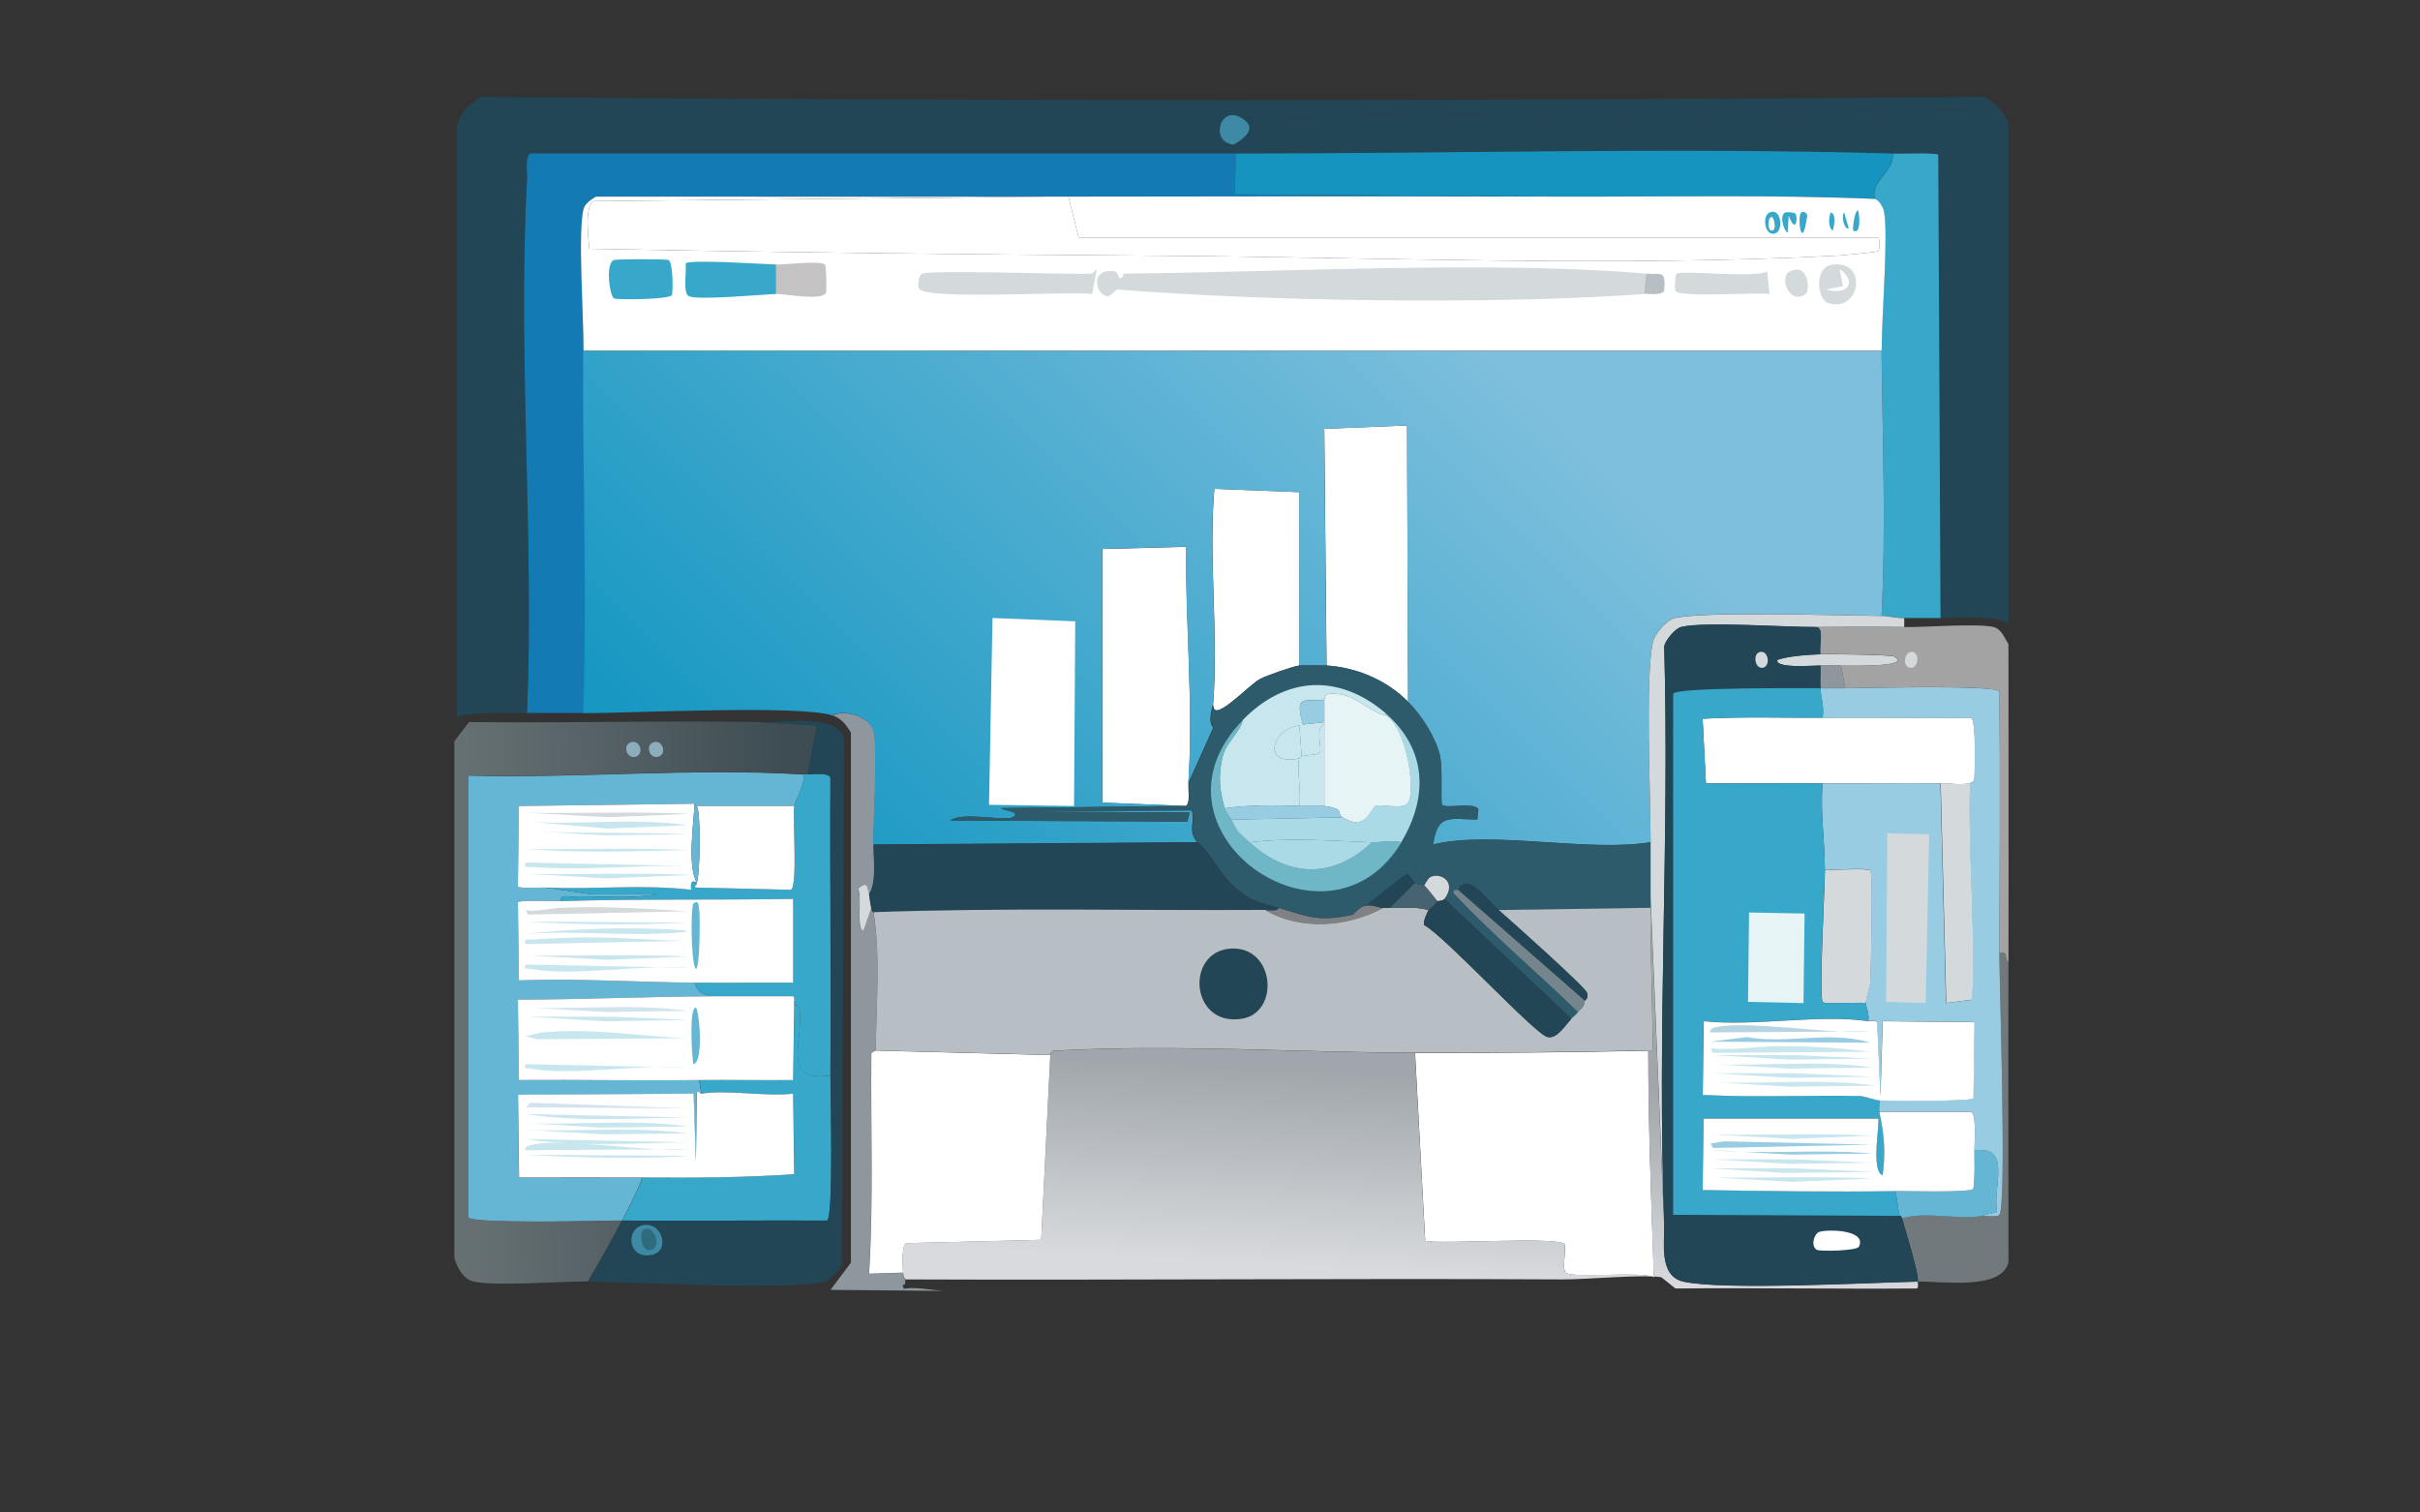 <?xml version="1.0" encoding="UTF-8"?>
<svg id="Layer_1" xmlns="http://www.w3.org/2000/svg" xmlns:xlink="http://www.w3.org/1999/xlink" version="1.1" viewBox="0 0 160 100"><rect x="0" y="0" width="160" height="100" fill="#333333" stroke="none"/>
  <!-- Generator: Adobe Illustrator 29.2.1, SVG Export Plug-In . SVG Version: 2.1.0 Build 116)  -->
  <defs>
    <style>
      .st0 {
        fill: #a3a3a4;
      }

      .st1 {
        fill: #3e89a5;
      }

      .st2 {
        fill: #38a8ca;
      }

      .st3 {
        fill: #64b6d4;
      }

      .st4 {
        fill: #d1e3ed;
      }

      .st5 {
        fill: url(#linear-gradient2);
      }

      .st6 {
        fill: url(#linear-gradient1);
      }

      .st7 {
        fill: #72797c;
      }

      .st8 {
        fill: #8e979e;
      }

      .st9 {
        fill: #b6d4e2;
      }

      .st10 {
        fill: #8cadbc;
      }

      .st11 {
        fill: #c7e6ed;
      }

      .st12 {
        fill: url(#linear-gradient);
      }

      .st13 {
        fill: #e7f4f6;
      }

      .st14 {
        fill: #b7bfc5;
      }

      .st15 {
        fill: #d4d9dc;
      }

      .st16 {
        fill: #aadae5;
      }

      .st17 {
        fill: #224655;
      }

      .st18 {
        fill: #75858e;
      }

      .st19 {
        fill: #fff;
      }

      .st20 {
        fill: #6fb7c6;
      }

      .st21 {
        fill: #97cce2;
      }

      .st22 {
        fill: #2f6a7d;
      }

      .st23 {
        fill: #c4c2c2;
      }

      .st24 {
        fill: #476371;
      }

      .st25 {
        fill: #1694c0;
      }

      .st26 {
        fill: #137ab4;
      }

      .st27 {
        fill: #2d5b6c;
      }

      .st28 {
        fill: #808185;
      }
    </style>
    <linearGradient id="linear-gradient" x1="52.28" y1="36.11" x2="31.01" y2="35.66" gradientTransform="translate(0 102) scale(1 -1)" gradientUnits="userSpaceOnUse">
      <stop offset="0" stop-color="#3e4d53"/>
      <stop offset="1" stop-color="#667073"/>
    </linearGradient>
    <linearGradient id="linear-gradient1" x1="105.76" y1="94.39" x2="54.03" y2="42.55" gradientTransform="translate(0 102) scale(1 -1)" gradientUnits="userSpaceOnUse">
      <stop offset=".22" stop-color="#7ebfdd"/>
      <stop offset="1" stop-color="#1798c2"/>
    </linearGradient>
    <linearGradient id="linear-gradient2" x1="93.92" y1="30.91" x2="93.24" y2="17.9" gradientTransform="translate(0 102) scale(1 -1)" gradientUnits="userSpaceOnUse">
      <stop offset="0" stop-color="#a0a6ab"/>
      <stop offset="1" stop-color="#d8dadd"/>
    </linearGradient>
  </defs>
  <g id="Generative_Object">
    <g>
      <path class="st8" d="M57.76,55.84c0,1.01.22,2.46-.3,3.29-.14-.43-.06-.96-.75-.37.32.36-.14,2.78.37,2.77l.52-1.5c.08.32.15.28.15.3.47,2.77.18,6.29.15,9.14,0,.02-.3.12-.3.22-.05,4.84.15,9.69-.15,14.53l2.25-.07c.03.37.15.43.15.45.02.09-.03.24,0,.3,0,.01-.32.04-.07.3.88-.12,1.76.1,2.62.15l-7.49-.07,1.35-1.8v-35.05c-.31-.48-.61-.93-1.2-1.12.77-.45,2.48.12,2.7.97.3,1.2,0,5.97,0,7.56Z"/>
      <path class="st3" d="M53.11,51.19c.17.61-.55,1.72-.6,2.1h-6.44l-.15-.15-11.61.15-.07,5.32c.11.15,1.49.06,1.8.07l3.07.45h4.34c-1.87.32-3.8.09-5.69.15-.27,0-.74-.15-.67.3-.42.01-2.74-.08-2.85.07l.07,5.17c3.87-.14,7.75.12,11.61.15.23.67.43.7,1.05.9-4.23.02-8.49.23-12.73.22l.07,5.32c3.97-.03,7.94.05,11.91,0l.15.9c-.14.02-.22-.26-.3-.07l-.07,4.57-.15-4.49-11.61.07.07,5.47c2.72,0,5.44-.01,8.16,0-.37.98-.87,1.92-1.35,2.85-1.16,0-9.98.24-10.18-.22v-29.21c7.25.2,14.96-.52,22.17-.07v-.02Z"/>
      <path class="st2" d="M53.41,51.19c.35.02,1.33-.15,1.5.22-.04,6.56.05,13.13,0,19.7-3.5.51-1.6-2.6-2.1-4.57-.03-.13-.29-.06-.3-.07-.06-.12.1-.5-.07-.6h-5.47c-.62-.2-.82-.23-1.05-.9,2.17.02,4.34-.01,6.52,0v-5.54c-5.11.09-10.25-.01-15.35.15-.07-.45.4-.29.67-.3,1.89-.06,3.82.17,5.69-.15h-4.34l-3.07-.45c3.21.14,6.46-.23,9.66.15-.11-.88.36-.41.37-.45.05.1-.26.22-.07.3l6.29.15c.47-.21.12-4.74.22-5.54.05-.38.77-1.49.6-2.1h.3Z"/>
      <g>
        <path class="st12" d="M50.27,47.75l3.74.22-.6,3.22h-.3c-7.21-.44-14.91.27-22.17.07v29.21c.21.47,9.02.22,10.18.22-.71,1.37-1.47,2.71-2.25,4.04-1.79-.02-6.14.33-7.56,0-.72-.17-1.08-.93-1.27-1.57v-34.15l.97-1.27c6.41.08,12.84-.11,19.25,0h0Z"/>
        <path class="st10" d="M43.15,49.1c.6-.28.97.65.45.9-.6.28-.97-.65-.45-.9Z"/>
        <path class="st10" d="M41.65,49.1c.6-.28.97.65.45.9-.6.28-.97-.65-.45-.9Z"/>
      </g>
      <path class="st2" d="M54.91,71.11c0,1.1.21,9.39-.22,9.59-4.52-.02-9.04.03-13.55,0,.48-.92.97-1.87,1.35-2.85,3.33.01,6.71.02,10.03-.22l-.07-5.32c-1.85.21-4.3-.28-6.07,0l-.15-.9c2.07-.02,4.14.02,6.22,0l.07-4.94s.27-.06.3.07c.5,1.96-1.4,5.08,2.1,4.57h0Z"/>
      <path class="st15" d="M57.46,59.13c.05.15.07.58.15.9l-.52,1.5c-.51,0-.06-2.41-.37-2.77.68-.59.61-.06.75.37h-.01Z"/>
      <path class="st19" d="M52.51,53.29c-.11.8.24,5.33-.22,5.54l-6.29-.15c-.19-.08.13-.2.07-.3.22-.6.28-4.64,0-5.09,0,0,6.44,0,6.44,0Z"/>
      <g>
        <path class="st17" d="M38.88,84.74c.78-1.33,1.54-2.68,2.25-4.04,4.52.03,9.04-.02,13.55,0,.44-.19.22-8.48.22-9.59.05-6.56-.04-13.13,0-19.7-.16-.37-1.15-.2-1.5-.22l.6-3.22-3.74-.22c1.54.03,5.16-.61,5.54,1.12l-.15,34.75c-.07.28-.84,1.05-1.12,1.12-2.36.59-12.5.04-15.65,0Z"/>
        <g>
          <path class="st1" d="M42.55,81c1.25-.2,1.75,1.67.6,1.95-1.66.4-1.83-1.76-.6-1.95Z"/>
          <path class="st22" d="M42.55,81.3c.72-.4,1.25,1.25.45,1.35-.66.08-.74-1.19-.45-1.35Z"/>
        </g>
      </g>
      <g>
        <path class="st19" d="M46.97,65.87h5.47c.17.1,0,.48.07.6l-.07,4.94c-2.07.02-4.15-.02-6.22,0-3.97.05-7.94-.03-11.91,0l-.07-5.32c4.24,0,8.5-.2,12.73-.22Z"/>
        <g>
          <path class="st11" d="M35.81,68.27c3.09-.32,6.42.23,9.51.37l-9.81.07-.82-.22c.34,0,.87-.2,1.12-.22Z"/>
          <path class="st4" d="M34.77,66.62c3.55.14,7.18-.29,10.71.22l-5.47.07-5.24-.3h0Z"/>
          <polygon class="st11" points="34.91 67.22 40.46 67.22 45.47 67.44 40.01 67.52 34.91 67.22"/>
          <path class="st11" d="M34.77,70.36l10.56.22c-2.97-.25-7.46.58-10.26.07-.21-.04-.52.08-.3-.3h0Z"/>
          <path class="st3" d="M46,66.62c.21,0,.56,3.59-.15,3.74-.1-.31-.31-3.75.15-3.74Z"/>
        </g>
      </g>
      <g>
        <path class="st19" d="M45.92,64.97c-3.86-.03-7.74-.29-11.61-.15l-.07-5.17c.11-.15,2.43-.06,2.85-.07,5.1-.16,10.24-.06,15.35-.15v5.54c-2.17-.01-4.35.02-6.52,0Z"/>
        <g>
          <path class="st15" d="M37.01,60.03c2.81-.15,5.66.05,8.46.22l-10.56.22-.15-.3c.75.13,1.52-.11,2.25-.15h0Z"/>
          <path class="st11" d="M34.77,63.17c3.57.05,7.14-.1,10.71.07l-5.32.22-5.39-.3h0Z"/>
          <path class="st11" d="M41.65,61.38c.3,0,3.81.03,3.82.22-3.41.39-7.2-.12-10.78.15,2.25-.25,4.71-.38,6.96-.37Z"/>
          <path class="st11" d="M38.81,61.98c2.21-.03,4.44.21,6.66.22l-10.71.22c-.24-.41.22-.28.45-.3,1.14-.09,2.45-.13,3.59-.15h0Z"/>
          <path class="st11" d="M34.77,63.77l10.86.22c-3.06-.26-7.68.6-10.56.07-.21-.04-.52.08-.3-.3h0Z"/>
          <path class="st3" d="M45.85,59.73c.38-.28.33.23.37.37.07.2.08,3.97-.22,3.97-.34-.5-.33-4.21-.15-4.34Z"/>
          <path class="st11" d="M34.77,60.93l10.71.07c-3.5.16-7.18.16-10.71-.07Z"/>
        </g>
      </g>
      <g>
        <path class="st19" d="M46.37,72.31c1.77-.28,4.22.21,6.07,0l.07,5.32c-3.33.24-6.7.24-10.03.22-2.72-.01-5.44,0-8.16,0l-.07-5.47,11.61-.07.15,4.49.07-4.57c.08-.18.16.1.3.07h-.01Z"/>
        <g>
          <path class="st11" d="M34.77,74.71c3.56.12,7.17-.24,10.71.22l-5.47.07-5.24-.3h0Z"/>
          <path class="st11" d="M34.77,74.26c3.55.14,7.18-.29,10.71.22l-5.77.07-4.94-.3h0Z"/>
          <path class="st11" d="M34.77,73.66l10.71.22c-3.56.05-7.2.32-10.71-.22Z"/>
          <path class="st11" d="M34.77,75.31l10.71.22c-3.56.05-7.2.32-10.71-.22Z"/>
          <path class="st11" d="M34.91,75.76c2.06-.66,8.11.49,10.56.22l-10.71.07c-.15-.07.1-.28.15-.3h0Z"/>
          <polygon class="st4" points="35.06 72.91 45.47 73.28 34.77 73.21 35.06 72.91"/>
          <path class="st11" d="M34.77,76.35l10.86.07c-3.58.24-7.26.12-10.86-.07Z"/>
        </g>
      </g>
      <g>
        <path class="st19" d="M46.07,58.38s-.48-.43-.37.45c-3.2-.38-6.46,0-9.66-.15-.3-.01-1.69.08-1.8-.07l.07-5.32,11.61-.15c-.06,1.42-.49,4,.15,5.24Z"/>
        <g>
          <path class="st3" d="M46.07,53.29c.28.46.22,4.49,0,5.09-.64-1.24-.21-3.82-.15-5.24,0,0,.15.15.15.15Z"/>
          <path class="st11" d="M34.91,54.34c3.5.21,7.06-.29,10.56.22l-5.32.22-5.24-.45h0Z"/>
          <path class="st15" d="M34.77,53.74c3.62.05,7.24-.1,10.86.07l-5.47.22-5.39-.3h0Z"/>
          <path class="st11" d="M34.77,57.78c3.67.05,7.34-.1,11.01.07l-5.77.22-5.24-.3h0Z"/>
          <path class="st11" d="M34.77,54.94c3.56.2,7.15.05,10.71.22l-5.47.07-5.24-.3h0Z"/>
          <path class="st11" d="M34.77,56.13c3.57.05,7.14-.1,10.71.07-3.55.09-7.16.21-10.71-.07Z"/>
          <path class="st11" d="M34.77,57.03l10.71.22c-3.32-.05-6.97.32-10.26.07-.23-.02-.69.11-.45-.3h0Z"/>
        </g>
      </g>
    </g>
    <g>
      <path class="st19" d="M108.98,69.46c0,4.97.2,10.01.37,14.98-.82-.4-5.48.1-5.84-.3-.24-.27.06-1.61-.07-1.87-.28-.53-7.97,0-9.21-.22l-.67-12.43c5.13.01,10.3-.04,15.43-.15h-.01Z"/>
      <g>
        <path class="st17" d="M132.19,7.16l-50.17.6c-1.42-.78-2.02,1.69-.45,1.8-.03.02.07.4-.07.45h-46.58l-.07,1.8c-.63,11.58.47,23.71,0,35.35-1.55,0-3.11-.11-4.64.22V8.28c.31-.98.77-1.33,1.57-1.87,33.21.28,66.18.27,99.45,0,.36.24.68.41.97.75h-.01Z"/>
        <path class="st17" d="M132.19,7.16c.28.33.43.57.6.97v33.1c-1.35-.62-2.98-.36-4.49-.37l-.15-30.63c-.11-.15-2.56-.06-3-.07-14.33-.41-29.06,0-43.43,0h-46.65c-.37.16-.2,1.28-.22,1.65l.07-1.8h46.58c.15-.04.04-.43.07-.45.73-.42,1.65-1.14.45-1.8,0,0,50.17-.6,50.17-.6Z"/>
        <path class="st26" d="M81.72,10.15l-.07,2.7,21.49.15c-10.83-.03-21.67-.02-32.5,0h-1.2c-10.01.02-20.02-.01-30.03,0-.3.18-.73.47-.82.82-.39,1.5.02,7.35,0,9.36-.06,8,.26,15.99,0,23.96h-3.74c.47-11.63-.63-23.77,0-35.35.02-.37-.15-1.48.22-1.65h46.65Z"/>
        <path class="st2" d="M128.3,40.86h-2.4c-.52,0-1.14-.15-1.5-.15.3-5.85.06-11.68,0-17.52-.02-2.09.46-7.65.15-9.21-.05-.24-.3-.74-.6-.82-.28-1.24,1.3-1.8,1.2-3,.43.01,2.89-.08,3,.07l.15,30.63h0Z"/>
        <path class="st1" d="M82.02,7.76c1.21.66.28,1.38-.45,1.8-1.57-.11-.97-2.58.45-1.8Z"/>
        <path class="st25" d="M125.15,10.15c.1,1.2-1.48,1.75-1.2,3-6.93-.29-13.88-.13-20.82-.15l-21.49-.15.07-2.7c14.37,0,29.11-.41,43.43,0h0Z"/>
        <g>
          <path class="st19" d="M78.57,51.79c-.03.41.14,1.21-.15,1.5l-5.54-.22v-16.77l5.54-.15c-.05,5.09.5,10.58.15,15.65h0Z"/>
          <path class="st19" d="M93.1,46.4c-1.43-1.43-3.38-2.26-5.39-2.4l-.15-15.65,5.47-.22s.07,18.27.07,18.27Z"/>
          <path class="st19" d="M85.91,44c-.48.07-2.17.66-2.62.9-.78.41-3.35,3.26-3.07,1.5.34-4.56-.32-9.48.07-14.08l5.62.22v11.46Z"/>
          <g>
            <path class="st6" d="M124.4,23.19c.06,5.84.3,11.68,0,17.52-2.75,0-11.67-.33-13.7.15-.51.12-1.32,1.05-1.42,1.57-.52,2.58-.14,10.14-.15,13.25-4.11.68-10.56-.79-14.38.15.29-2.11,1.15-1.64,2.92-1.65l.07-.67c-.23-.51-2.15-.02-2.4-.3-.11-.12.06-2.45-.15-3.29-.31-1.24-1.21-2.63-2.1-3.52l-.07-18.27-5.47.22.15,15.65c-.21,0-1.67-.02-1.8,0v-11.46l-5.62-.22c-.39,4.6.27,9.52-.07,14.08-.04.5-.4,1.2,0,1.72l-1.65,3.67c.35-5.07-.2-10.56-.15-15.65l-5.54.15v16.77l5.54.22-12.21.15c-.07.15,1.45.22.75.6-.54.29-3.37-.39-4.12.22l15.65.07.15-.6-11.46-.07,11.61-.07c.28.7-.3,1.34.37,2.1l-21.42.15c0-1.59.3-6.37,0-7.56-.22-.86-1.92-1.42-2.7-.97-2.21-.71-13.32-.14-16.47-.15.26-7.98-.06-15.97,0-23.96h85.84Z"/>
            <polygon class="st19" points="65.62 40.86 71.09 41.08 71.01 53.29 65.39 53.21 65.62 40.86"/>
          </g>
          <path class="st19" d="M70.64,13l.67,2.7h52.87c.12.09.12.81,0,.9-.11.08-2.37.28-2.7.3-14.61.77-30.91.09-45.68,0-12.28-.08-24.57-.22-36.84-.45-.05-.68-.34-2.9.3-3.15l30.18-.3h1.2Z"/>
          <g>
            <path class="st19" d="M69.44,13l-30.18.3c-.64.25-.35,2.46-.3,3.15,12.27.23,24.57.37,36.84.45,14.77.09,31.07.77,45.68,0,.33-.02,2.59-.22,2.7-.3.12-.09.12-.81,0-.9h-52.87l-.67-2.7c10.83-.02,21.67-.03,32.5,0,6.94.02,13.89-.14,20.82.15.29.08.55.58.6.82.31,1.57-.17,7.12-.15,9.21H38.58c.02-2.01-.39-7.87,0-9.36.09-.36.52-.64.82-.82,10.01-.01,20.02.02,30.03,0h.01Z"/>
            <g>
              <path class="st15" d="M108.83,18.09l-.15,1.35c-9.97.72-25.02.48-34.82-.3-.04,0-.47.45-.6.45-.8-.03-1.29-1.88.45-1.65.16.02.25.45.3.45.35,0,.18-.3.3-.3,10.71-.09,24.11-.88,34.52,0Z"/>
              <path class="st15" d="M72.51,17.79l-.3,1.65c-1.36-.2-11.19.42-11.46-.37-.07-.2-.04-.86.22-.97.62-.27,9.48.05,11.08,0,.24,0,.3-.16.45-.3h.01Z"/>
              <path class="st2" d="M51.32,17.49v1.95c-.98.03-5.15.42-5.77.15-.43-.19-.14-1.75-.22-2.17.21-.29,5.25.05,5.99.07Z"/>
              <path class="st2" d="M40.61,17.19c.17-.07,3.43-.07,3.59,0,.3.13.31,2.14.22,2.32-.13.29-3.58.33-3.82.22-.28-.12-.61-2.31,0-2.55h0Z"/>
              <path class="st15" d="M116.84,17.94l.15,1.5c-.82-.13-6,.26-6.22-.22-.05-.11-.02-1.06.07-1.12.36-.26,5.15.31,5.99-.15h.01Z"/>
              <path class="st23" d="M51.32,19.44v-1.95c.62.02,2.83-.28,3.22,0,.09.06.13,1.74.07,1.87-.25.55-2.81.06-3.29.07h0Z"/>
              <path class="st15" d="M118.34,17.94c1.3-.58,1.32,1.31,1.05,1.5-1.1.78-1.8-1.16-1.05-1.5Z"/>
              <path class="st14" d="M108.68,19.44l.15-1.35c1.01.09,1.32-.28,1.2,1.12-.16.36-1.01.2-1.35.22h0Z"/>
              <path class="st2" d="M118.04,14.05c.11-.04.55-.02.67.07.17.25.04,1.42-.45.15l-.07,1.12c-.27-.15-.56-1.18-.15-1.35h0Z"/>
              <path class="st2" d="M119.09,14.05c.16-.13.5.06.37.37-.34,2.32-.66-.14-.37-.37Z"/>
              <path class="st2" d="M122.83,13.9c.11.15.25,1.65-.3,1.35-.06-.03.05-1.22.3-1.35Z"/>
              <path class="st2" d="M121.03,14.05c.41.07.22.94.15,1.2-.34-.25-.27-.83-.15-1.2Z"/>
              <path class="st2" d="M121.93,14.05l.3,1.05c-.29.12-.52-.84-.3-1.05Z"/>
              <g>
                <path class="st15" d="M121.18,17.49c2.36-.27,1.8,3.2-.3,2.55-.74-.23-.99-2.4.3-2.55Z"/>
                <path class="st19" d="M121.63,17.79c1.19.85.54,1.77-.9,1.35l1.12-.22-.22-1.12h0Z"/>
              </g>
              <g>
                <path class="st2" d="M116.99,14.05c.78-.34.91,1.13.45,1.35-.75.36-.98-1.12-.45-1.35Z"/>
                <path class="st19" d="M117.14,14.35c.15,0,.36.9,0,.9-.3,0-.28-.92,0-.9Z"/>
              </g>
            </g>
          </g>
        </g>
      </g>
      <g>
        <path class="st5" d="M110.03,80.85c.05,1.2-.4,3.52,1.27,3.89,2.64.59,12.2.07,15.5,0-.02.14.07.38-.07.45-5.31.04-10.65-.05-15.95,0-.16-.11-.91-.74-.97-.75-1.29-.19-4.89.16-6.52.15-14.47-.08-28.96.06-43.43,0,0-.02-.12-.08-.15-.45s-.12-1.8.22-1.95l8.91-.22.6-12.21c.11-.38.39-.28.67-.3,7.54-.41,15.83.13,23.44.15l.67,12.43c1.25.22,8.94-.3,9.21.22.14.27-.16,1.61.07,1.87.36.4,5.02-.1,5.84.3-.17-4.97-.37-10-.37-14.98,0-.02.3.05.3-.07,0-3.11-.16-6.26-.15-9.36v-.75l.9,21.57h.01Z"/>
        <path class="st17" d="M79.17,55.69c.98.86,1.44,2.11,2.47,3,1.16,1,1.6.94,2.92,1.35-.12.26-.65.15-.9.15-8.63.05-17.28-.16-25.91.15,0-.02-.07.02-.15-.3s-.1-.75-.15-.9c.52-.83.29-2.28.3-3.29l21.42-.15h0Z"/>
        <path class="st27" d="M94.75,55.84c3.82-.94,10.27.53,14.38-.15v4.34l-10.03.15c-.83-.72-2.06-2.59-2.7-1.35,0,.02-.38-.08-.3.22,2.66,2.83,5.47,5.18,8.24,7.86-.15.22-.29.28-.45.45l-8.39-7.94c.93-1.24-.5-1.85-1.05-1.35-1.51-.69-.74-1.99.3-2.25v.02Z"/>
        <path class="st19" d="M69.44,69.76l-.6,12.21-8.91.22c-.34.15-.25,1.59-.22,1.95l-2.25.07c.3-4.83.1-9.69.15-14.53,0-.11.3-.21.3-.22l11.53.3Z"/>
        <g>
          <path class="st14" d="M91.9,60.03c.85.02,1.72-.11,2.55.15-.13.2-.36.73-.3.97,1.39.76,7.34,7.24,8.16,7.41.63.14,1.16-.77,1.57-1.2.16-.17.3-.23.45-.45.18-.26.36-.22.45-.75,0-.03.27-.13.15-.52s-5.12-4.84-5.84-5.47l10.03-.15c-.01,3.1.14,6.25.15,9.36,0,.12-.3.06-.3.07-5.12.11-10.29.16-15.43.15-7.61-.02-15.9-.56-23.44-.15-.29.02-.56-.08-.67.3l-11.53-.3c.03-2.84.32-6.37-.15-9.14,8.63-.31,17.28-.1,25.91-.15,2.32,1.37,5.47,1.13,7.79-.15h.45v.02Z"/>
          <path class="st28" d="M91.45,60.03c-2.32,1.28-5.47,1.52-7.79.15.25,0,.77.11.9-.15,2.04.62,2.64.91,4.87.45.05-.01.41-.51.82-.6.47-.1.99.16,1.2.15Z"/>
          <path class="st17" d="M81.34,62.72c2.94-.22,3.33,4.24.75,4.64-3.39.52-3.74-4.42-.75-4.64Z"/>
        </g>
        <g>
          <path class="st17" d="M93.55,58.38l-1.65,1.65h-.45c-.21,0-.73-.25-1.2-.15.37-.25,2.6-2.11,2.77-2.1.11,0,.48.57.52.6h.01Z"/>
          <path class="st24" d="M94.15,58.53c.25.19.65.79.9,1.05-.28.36-.58.56-.6.6-.83-.26-1.7-.13-2.55-.15l1.65-1.65c.25.14.57.13.6.15Z"/>
          <g>
            <path class="st15" d="M95.5,59.43c-.11.14-.43.13-.45.15-.25-.26-.65-.86-.9-1.05.06-.11.24-.39.3-.45.55-.51,1.98.11,1.05,1.35Z"/>
            <path class="st17" d="M103.89,67.37c-.41.43-.94,1.34-1.57,1.2-.82-.18-6.77-6.66-8.16-7.41-.06-.25.17-.77.3-.97.02-.04.32-.24.6-.6.01-.02.34,0,.45-.15l8.39,7.94h-.01Z"/>
            <path class="st17" d="M99.09,60.18c.72.63,5.73,5.08,5.84,5.47s-.15.5-.15.52l-8.39-7.34c.64-1.24,1.87.63,2.7,1.35Z"/>
            <path class="st18" d="M96.4,58.83l8.39,7.34c-.09.53-.27.48-.45.75-2.76-2.68-5.58-5.04-8.24-7.86-.08-.31.29-.21.3-.22h0Z"/>
          </g>
          <g>
            <path class="st27" d="M85.91,44c.13-.02,1.58,0,1.8,0,2.02.13,3.96.96,5.39,2.4.89.89,1.79,2.28,2.1,3.52.21.85.04,3.17.15,3.29.25.28,2.16-.21,2.4.3l-.07.67c-1.77,0-2.63-.46-2.92,1.65-1.04.26-1.81,1.56-.3,2.25-.06.06-.24.34-.3.45-.02-.02-.35,0-.6-.15-.04-.02-.41-.59-.52-.6-.17-.01-2.4,1.85-2.77,2.1-.41.08-.77.59-.82.6-2.23.46-2.83.18-4.87-.45-1.32-.4-1.76-.35-2.92-1.35-1.03-.89-1.49-2.13-2.47-3-.68-.75-.09-1.39-.37-2.1l-11.61.07,11.46.07-.15.6-15.65-.07c.75-.62,3.58.07,4.12-.22.7-.38-.82-.45-.75-.6l12.21-.15c.29-.28.12-1.09.15-1.5l1.65-3.67c-.4-.52-.04-1.22,0-1.72-.28,1.76,2.29-1.09,3.07-1.5.46-.24,2.15-.83,2.62-.9h-.03Z"/>
            <g>
              <path class="st11" d="M91.6,47.15v.15c-.87-.16-1.88-1.17-2.77-1.35-1.52-.31-1.19.28-1.27.3-1.1.25-2.05-.55-1.42,1.65l1.42-.15v.15c-.65.16-.12,1.58-.3,1.87-.09.14-1.14.18-1.2.22l-.15-2.02c-1.86.2-2.5,2.74,0,2.17-.2.45.15,2.49,0,3.15-1.62-.07-3.34-.07-4.94.15-.34-1.15-.44-2.15-.15-3.37.24-1.02,1.12-1.57,1.35-2.47,2.84-2.91,6.36-3.07,9.44-.45h-.01Z"/>
              <path class="st20" d="M80.97,53.44c.12.4.35.57.45.75.5.94.47.83,1.2,1.5,2.56,2.34,5.51,2.43,8.09,0,.5.02,1.34-.18,1.95,0-4.93,8.16-17.59-.81-10.48-8.09-.23.9-1.1,1.45-1.35,2.47-.29,1.22-.19,2.22.15,3.37h0Z"/>
              <path class="st16" d="M92.65,55.69c-.6-.18-1.45.02-1.95,0-2.69-.1-5.4-.32-8.09,0-.73-.67-.7-.55-1.2-1.5l7.34-.15c1.61.97,1.85-.61,2.17-.75.41-.18,1.87.28,2.17-.22.55-.93-.19-5.13-1.5-5.77v-.15c2.75,2.35,2.86,5.54,1.05,8.54h.01Z"/>
              <path class="st13" d="M91.6,47.3c1.31.64,2.05,4.84,1.5,5.77-.3.5-1.76.05-2.17.22-.32.14-.56,1.72-2.17.75-.42-.25.22-.55-1.2-.75v-7.04c.08-.02-.25-.61,1.27-.3.89.18,1.9,1.19,2.77,1.35Z"/>
              <path class="st21" d="M85.91,53.29c.52.02,1.16-.07,1.65,0,1.41.2.78.5,1.2.75l-7.34.15c-.1-.18-.33-.35-.45-.75,1.6-.22,3.33-.22,4.94-.15Z"/>
              <path class="st11" d="M87.56,47.9v5.39c-.49-.07-1.13.02-1.65,0,.15-.65-.2-2.69,0-3.15l.15-.15c.06-.04,1.11-.08,1.2-.22.18-.29-.35-1.71.3-1.87Z"/>
              <path class="st11" d="M86.06,49.99s-.15.14-.15.15c-2.5.57-1.86-1.98,0-2.17l.15,2.02Z"/>
              <path class="st21" d="M87.56,46.25v1.5l-1.42.15c-.63-2.19.33-1.39,1.42-1.65Z"/>
              <path class="st16" d="M90.71,55.69c-2.58,2.43-5.53,2.34-8.09,0,2.69-.32,5.4-.1,8.09,0Z"/>
            </g>
          </g>
        </g>
      </g>
      <g>
        <path class="st7" d="M132.79,63.62c-.02,6.61,0,13.23,0,19.84-.43,1.88-4.49,1.24-5.99,1.27.08-.52-.84-3.44-1.05-4.19,1.67-.47,3.59.11,5.24-.15.26-.05,1.08.1,1.2-.07.5-.71,0-15.16,0-17.3.69-.13.26.32.6.6Z"/>
        <path class="st15" d="M125.9,40.86v.6c-1.94-.03-3.91-.02-5.84,0s-7.4-.38-8.91,0c-.4.1-1.03.86-1.12,1.27.36,12.68-.48,25.45,0,38.12l-.9-21.57v-3.59c.01-3.11-.37-10.68.15-13.25.11-.52.91-1.45,1.42-1.57,2.04-.48,10.96-.16,13.7-.15.36,0,.98.15,1.5.15h0Z"/>
        <path class="st15" d="M121.71,44c-.45,0-.9,0-1.35,0s-3,.22-2.85-.37c.75-.26,2.05-.35,2.85-.37.61-.02,4.66.03,4.87.15,1.31.74-3.29.59-3.52.6h0Z"/>
        <path class="st8" d="M121.71,44l.3,1.5h-1.65c-.03-.49.02-1,0-1.5.45,0,.9,0,1.35,0Z"/>
        <g>
          <path class="st0" d="M125.9,41.46c1.34.02,4.9-.26,5.92,0,.52.14.71.74.97,1.12,0,7.01.02,14.03,0,21.04-.34-.27.09-.73-.6-.6.02-5.77.06-11.53,0-17.3-.21-.47-9.03-.23-10.18-.22l-.3-1.5c.23,0,4.83.15,3.52-.6-.21-.12-4.26-.17-4.87-.15-.11-.52.29-1.78-.3-1.8,1.93-.02,3.9-.03,5.84,0h0Z"/>
          <path class="st15" d="M126.43,43.1c.53.07.41,1.14-.15,1.05s-.35-1.12.15-1.05Z"/>
        </g>
        <path class="st3" d="M130.99,80.4c-1.66.26-3.57-.32-5.24.15-.06-.21-.15-.14-.15-.15-.13-.47-.16-1.15-.3-1.65.71-.01,4.95.12,5.17-.15.13-.83.09-1.71.07-2.55,2.53-.3,1.17,2.41,1.5,4.12-.34.02-.73.17-1.05.22h0Z"/>
        <g>
          <path class="st17" d="M120.06,41.46c.59.02.19,1.28.3,1.8-.79.03-2.09.11-2.85.37-.16.59,2.41.36,2.85.37.02.49-.03,1,0,1.5-1.06,0-9.54-.07-9.74.37v34.45l14.98.07s.09-.06.15.15c.21.75,1.13,3.68,1.05,4.19-3.3.07-12.86.59-15.5,0-1.68-.37-1.23-2.69-1.27-3.89-.48-12.67.36-25.44,0-38.12.09-.41.72-1.17,1.12-1.27,1.51-.38,6.93.02,8.91,0h0Z"/>
          <path class="st19" d="M120.29,81.45c.48-.18,3.15-.17,2.62.97-.14.29-2.56.32-2.77.22-.43-.19-.24-1.05.15-1.2h0Z"/>
          <path class="st15" d="M116.39,43.1c.55-.09.68.97.15,1.05s-.68-.97-.15-1.05Z"/>
        </g>
        <path class="st19" d="M120.51,47.45c3.27-.02,6.54.02,9.81,0,.36.16.25,3.53.22,4.12,0,.11-.3.21-.3.22-.65.13-1.29,0-1.95,0-2.58-.03-5.2.02-7.79,0-2.57-.02-5.14.02-7.71,0l-.22-4.27c2.64-.15,5.29-.05,7.94-.07Z"/>
        <g>
          <path class="st21" d="M122.01,45.5c1.15,0,9.98-.24,10.18.22.06,5.76.02,11.53,0,17.3,0,2.14.5,16.59,0,17.3-.12.17-.94.03-1.2.07.32-.05.7-.21,1.05-.22-.33-1.71,1.03-4.42-1.5-4.12,0-.46.15-2.38-.22-2.55h-6.07c-.05-.21.03-.52,0-.75.77.02,6.02.09,6.22-.15l.07-5.02-6.07-.07-.15,4.94-.22-4.87c-.13-.15-.42-.05-.6-.07.15-.37-.15-.99-.15-1.2s.29-1.19.3-1.42c.03-.88.21-7.04,0-7.34-.14-.2-2.55,0-3-.07,0-1.87-.31-3.8-.15-5.69,2.59.02,5.2-.03,7.79,0l.37,14.53,1.72-.22c.23-4.77-.28-9.56-.15-14.3,0-.02.3-.11.3-.22.02-.59.13-3.96-.22-4.12-3.27.02-6.54-.02-9.81,0,.12-.66-.11-1.34-.15-1.95h1.66Z"/>
          <polygon class="st15" points="124.78 55.09 127.55 55.16 127.32 66.32 124.7 66.24 124.78 55.09"/>
        </g>
        <path class="st15" d="M123.36,66.32c-.43-.07-2.71.12-2.85-.07-.26-.37.15-7.68.15-8.76.44.07,2.86-.12,3,.07.21.3.03,6.46,0,7.34,0,.24-.3,1.21-.3,1.42Z"/>
        <path class="st15" d="M130.25,51.79c-.13,4.75.38,9.54.15,14.3l-1.72.22-.37-14.53c.65,0,1.3.13,1.95,0h0Z"/>
        <g>
          <path class="st2" d="M120.36,45.5c.04.6.27,1.28.15,1.95-2.64.02-5.3-.08-7.94.07l.22,4.27c2.57.02,5.14-.02,7.71,0-.16,1.89.15,3.82.15,5.69,0,1.08-.41,8.39-.15,8.76.14.2,2.42,0,2.85.07,0,.21.3.83.15,1.2-3.18-.48-7.55.36-10.86,0l-.07,4.87c3.47.18,6.94.02,10.41.07.16,0,1.12.3,1.27.3.03.23-.05.54,0,.75.32,1.37.45,2.71.22,4.19-.82-.3-.13-3.65-.3-3.74h-11.53l-.07,4.72c4.23.08,8.5.15,12.73.07.14.5.17,1.18.3,1.65l-14.98-.07v-34.45c.2-.45,8.67-.36,9.74-.37h0Z"/>
          <polygon class="st13" points="115.64 60.33 119.31 60.4 119.24 66.32 115.57 66.24 115.64 60.33"/>
        </g>
        <g>
          <path class="st19" d="M130.54,76.05c0,.84.05,1.71-.07,2.55-.21.27-4.45.14-5.17.15-4.23.07-8.5,0-12.73-.07l.07-4.72h11.53c.17.09-.52,3.45.3,3.74.22-1.49.09-2.82-.22-4.19h6.07c.37.17.22,2.09.22,2.55h0Z"/>
          <g>
            <polygon class="st11" points="113.25 76.65 118.64 76.65 123.8 76.88 118.34 76.95 113.25 76.65"/>
            <path class="st11" d="M113.1,75.01c3.57.05,7.14-.1,10.71.07l-5.32.22-5.39-.3h0Z"/>
            <path class="st11" d="M113.1,77.85c3.57.05,7.14-.1,10.71.07l-5.32.22-5.39-.3h0Z"/>
            <polygon class="st11" points="113.1 77.25 118.64 77.25 123.95 77.48 118.04 77.55 113.1 77.25"/>
            <polygon class="st21" points="113.99 75.46 123.8 75.68 113.25 75.9 113.1 75.61 113.99 75.46"/>
            <path class="st21" d="M113.25,76.05c3.51.3,7.06-.1,10.56.22l-5.47.07-5.09-.3h0Z"/>
          </g>
        </g>
        <g>
          <path class="st19" d="M123.51,67.52c.18.03.47-.08.6.07l.22,4.87.15-4.94,6.07.07-.07,5.02c-.2.24-5.44.17-6.22.15-.15,0-1.12-.3-1.27-.3-3.47-.06-6.94.11-10.41-.07l.07-4.87c3.31.36,7.68-.48,10.86,0Z"/>
          <g>
            <path class="st11" d="M113.25,71.56c3.55.14,7.18-.29,10.71.22l-5.62.07-5.09-.3h0Z"/>
            <path class="st11" d="M113.1,70.36c3.55.14,7.18-.29,10.71.22l-5.47.07-5.24-.3h0Z"/>
            <polygon class="st11" points="113.25 70.96 118.64 70.96 123.8 71.19 118.34 71.26 113.25 70.96"/>
            <polygon class="st11" points="113.25 69.76 118.64 69.76 123.8 69.99 118.34 70.06 113.25 69.76"/>
            <path class="st21" d="M115.49,68.57c2.72.48,5.53-.45,8.16.37l-10.56-.07,2.4-.3Z"/>
            <path class="st9" d="M113.25,67.97c1.89-.61,8.09.49,10.41.22l-10.56.07c-.15-.07.1-.28.15-.3h0Z"/>
            <path class="st11" d="M117.74,69.17c1.9-.02,4.02.13,5.92.37l-10.41.07-.15-.3c1.54.15,3.12-.14,4.64-.15h0Z"/>
          </g>
        </g>
      </g>
    </g>
  </g>
</svg>